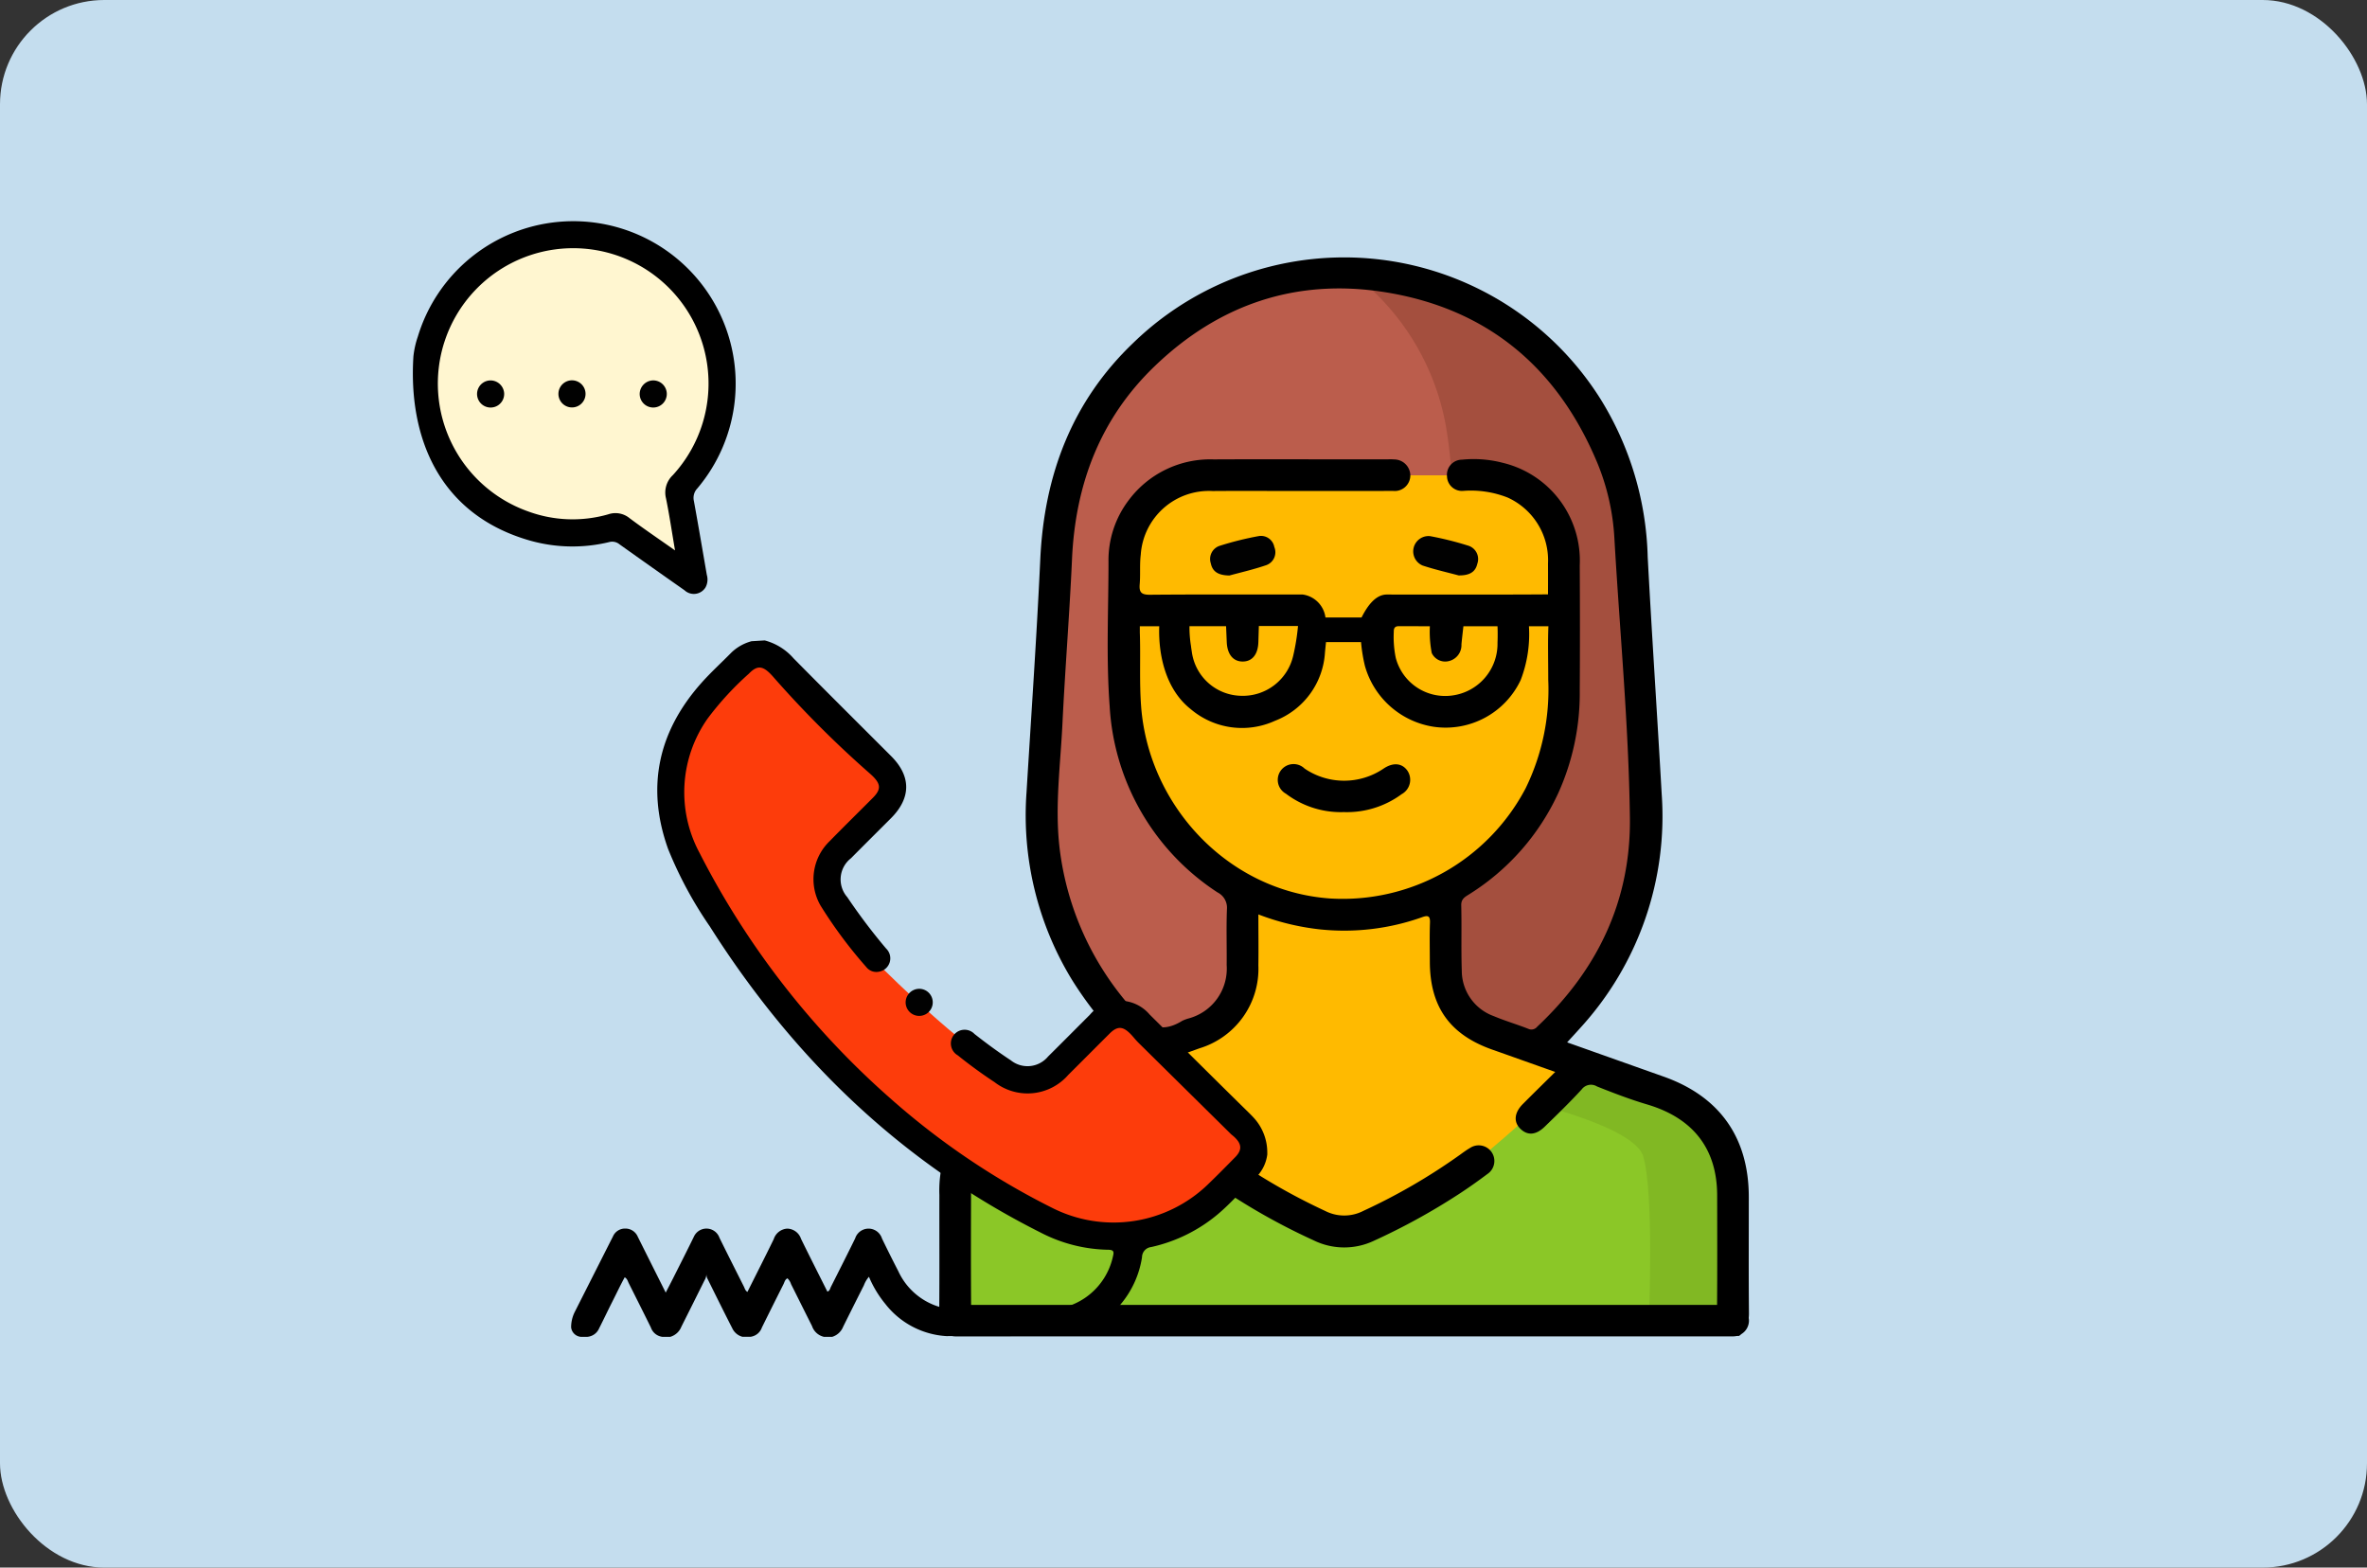 <svg xmlns="http://www.w3.org/2000/svg" xmlns:xlink="http://www.w3.org/1999/xlink" width="227" height="150.324" viewBox="0 0 227 150.324">
  <rect x="0" y="0" width="227" height="150.324" fill="#333333" stroke="none"/>
  <defs>
    <clipPath id="clip-path">
      <rect id="長方形_6027" data-name="長方形 6027" width="128.134" height="106.98" fill="none"/>
    </clipPath>
  </defs>
  <g id="グループ_163587" data-name="グループ 163587" transform="translate(-829 -2109)">
    <g id="グループ_163524" data-name="グループ 163524" transform="translate(828.953 2108.768)">
      <g id="グループ_9474" data-name="グループ 9474" transform="translate(0.047 0.232)">
        <rect id="長方形_5989" data-name="長方形 5989" width="227" height="150.324" rx="10" fill="#c4ddee"/>
      </g>
    </g>
    <g id="グループ_163539" data-name="グループ 163539" transform="translate(868.594 2130.216)">
      <path id="パス_83479" data-name="パス 83479" d="M279.926,315.877H205.418l.989-17.473L242.46,282.25l36.005,15.055Z" transform="translate(-153.372 -210.737)" fill="#8bc727"/>
      <g id="グループ_163538" data-name="グループ 163538">
        <g id="グループ_163537" data-name="グループ 163537" clip-path="url(#clip-path)">
          <path id="パス_83480" data-name="パス 83480" d="M406.815,322.71s13.847,2.747,14.909,6.117.561,15.495.561,15.495H430.3l-.476-17.18s-5.834-5.43-13-6.557-10,2.125-10,2.125" transform="translate(-303.742 -239.183)" fill="#81b823"/>
          <path id="パス_83481" data-name="パス 83481" d="M263.769,97.962s-17.143,1.1-22.418-16.484-.769-38.023,0-42.309,7.693-22.638,27.254-19.781,22.968,12.2,24.506,17.143,5.732,32.1,2.638,42.089-8.666,17.583-13.4,17.693-18.58,1.648-18.58,1.648" transform="translate(-178.315 -14.252)" fill="#bb5d4c"/>
          <path id="パス_83482" data-name="パス 83482" d="M356.358,19.952a23.6,23.6,0,0,1,8.762,14.4c1.733,9.561,2.041,44.012-3.388,53.9s8.37,7.418,8.37,7.418,7.465-3.461,9.443-7.088,9.231-9.231,4.286-37.419-14.369-32.089-27.473-31.21" transform="translate(-266.069 -14.815)" fill="#a44f3e"/>
          <path id="パス_83483" data-name="パス 83483" d="M271.887,96.178h29l6.154,3.893.769,18.745s-1.047,13.627-11.348,16.814v10s4.865,4.616,8.711,5.714,3.407,2.418,3.407,2.418-14.645,14.245-21.059,15.8-23.118-16.244-23.118-16.244l8.242-4.945s4.087.879,4.351-8.132c0,0,.78-2.638-3.1-5.824s-6.764-10.534-6.764-10.534l-2.176-20Z" transform="translate(-197.415 -71.81)" fill="#ffba00"/>
          <path id="パス_83484" data-name="パス 83484" d="M276.891,115.54a1.518,1.518,0,0,0-.022-.244c.014-.156.023-.315.021-.482-.034-3.706-.012-7.412-.014-11.119,0-5.7-2.792-9.648-8.159-11.55-3.058-1.084-6.116-2.17-9.262-3.286.466-.513.876-.954,1.275-1.4a30.077,30.077,0,0,0,7.791-22.443c-.427-7.567-.936-15.129-1.34-22.7a30.15,30.15,0,0,0-4.489-15.093,29.045,29.045,0,0,0-44.882-5.407c-5.852,5.608-8.506,12.656-8.881,20.693-.349,7.469-.865,14.93-1.322,22.394a30.282,30.282,0,0,0,4.35,17.941,35.861,35.861,0,0,0,4.715,6.017l-9.361,3.31a11.372,11.372,0,0,0-8.059,11.322c-.009,3.774.018,7.548-.016,11.321a4.272,4.272,0,0,0,.05.718s0,.005,0,.008a1.509,1.509,0,0,0,.561,1.175,2.208,2.208,0,0,0,.336.293l.305.013a1.521,1.521,0,0,0,.31.032h74.58a1.508,1.508,0,0,0,.32-.034l.246-.01a2.321,2.321,0,0,0,.218-.176,1.509,1.509,0,0,0,.729-1.292M210.76,70.057c-.431-3.918.1-7.806.291-11.7.253-5.283.683-10.558.92-15.842.322-7.158,2.687-13.441,7.885-18.457C226,18.125,233.4,15.584,241.863,16.9c9.871,1.538,16.662,7.2,20.5,16.421a22.049,22.049,0,0,1,1.624,7.212c.514,8.92,1.367,17.829,1.486,26.762.105,7.95-3.094,14.622-8.885,20.058a.711.711,0,0,1-.873.2c-1.093-.429-2.227-.759-3.308-1.215a4.64,4.64,0,0,1-3.057-4.36c-.069-2.087,0-4.179-.051-6.267-.015-.618.377-.81.763-1.054a22.541,22.541,0,0,0,8.547-9.715,23.216,23.216,0,0,0,2.054-9.8c.028-4.01.022-8.021,0-12.031a9.638,9.638,0,0,0-7.384-9.83,11.1,11.1,0,0,0-3.907-.3,1.452,1.452,0,0,0-1.438,1.615,1.433,1.433,0,0,0,1.557,1.377,9.631,9.631,0,0,1,4.256.639,6.6,6.6,0,0,1,3.873,6.335c.008.964,0,2.951,0,2.951s-1.982.014-2.921.015q-6.269.011-12.538,0c-1.045,0-1.829,1.023-2.423,2.2l-3.461,0a2.557,2.557,0,0,0-2.172-2.2c-4.887,0-9.774-.021-14.661.021-.818.007-1.048-.231-.981-1.011.08-.937-.016-1.892.1-2.824a6.553,6.553,0,0,1,6.887-6.111c2.831-.024,5.662,0,8.493-.005,2.932,0,5.864.011,8.8-.007a1.5,1.5,0,0,0,1.674-1.493,1.556,1.556,0,0,0-1.569-1.525c-.234-.023-.471-.008-.707-.008H238.2c-4.213,0-8.426-.017-12.639.005a9.759,9.759,0,0,0-8.145,3.9,9.514,9.514,0,0,0-1.946,5.928c0,4.616-.233,9.24.112,13.846a22.837,22.837,0,0,0,10.347,17.851,1.643,1.643,0,0,1,.9,1.6c-.07,1.783-.008,3.572-.026,5.358a4.943,4.943,0,0,1-3.611,5.115,3.587,3.587,0,0,0-.66.245c-1.889,1.165-3.235.617-4.658-1.019a28.152,28.152,0,0,1-7.115-15.722m7.715-20.436v-.669h1.862c-.1,2.866.676,6.115,3.025,7.955a7.6,7.6,0,0,0,8.07,1.117,7.509,7.509,0,0,0,4.8-6.564c.065-.678.1-.987.1-.987h3.358a15.743,15.743,0,0,0,.366,2.262A8.131,8.131,0,0,0,246.7,58.6a7.957,7.957,0,0,0,8.3-4.488,12.237,12.237,0,0,0,.791-5.158h1.869c-.065,1.277-.017,3.41-.017,5.132a21.528,21.528,0,0,1-2.176,10.42,19.824,19.824,0,0,1-18.785,10.552c-9.757-.708-17.387-8.907-18.087-18.464-.17-2.324-.041-4.649-.118-6.972m8.334.849c.05,1.183.62,1.874,1.54,1.867s1.463-.7,1.493-1.89l.046-1.518,3.755,0a20.82,20.82,0,0,1-.459,2.843,4.956,4.956,0,0,1-5.012,3.851,4.864,4.864,0,0,1-4.709-4.185c-.029-.2-.064-.4-.085-.6a11.005,11.005,0,0,1-.144-1.889h3.51Zm16.018-1c-.007-.386.153-.536.523-.522l2.938.005a10.826,10.826,0,0,0,.179,2.563,1.423,1.423,0,0,0,1.6.789,1.576,1.576,0,0,0,1.25-1.618c.055-.6.189-1.734.189-1.734h3.269s.037.708,0,1.572a5,5,0,0,1-4.3,5.063,4.9,4.9,0,0,1-5.459-3.609,9.978,9.978,0,0,1-.188-2.508m-40.539,53.944a8.285,8.285,0,0,1,5.826-8.307c1.892-.692,3.81-1.314,5.694-2.024a1.189,1.189,0,0,1,1.536.348,61.153,61.153,0,0,0,19.775,14.4,6.663,6.663,0,0,0,5.84.034,62.074,62.074,0,0,0,8.034-4.411c.96-.621,1.894-1.286,2.81-1.971a1.5,1.5,0,1,0-1.664-2.5c-.349.2-.674.444-1,.679a57.206,57.206,0,0,1-9.232,5.355,4.012,4.012,0,0,1-3.658.006,59.162,59.162,0,0,1-11.107-6.726,56.929,56.929,0,0,1-7.279-6.628c2.16-.764,4.246-1.482,6.318-2.239a7.97,7.97,0,0,0,5.66-7.96c.024-1.6,0-3.193,0-4.883a23.62,23.62,0,0,0,5.885,1.433,22.278,22.278,0,0,0,9.838-1.174c.564-.2.757-.1.733.539-.045,1.245-.016,2.493-.013,3.74.012,4.32,1.916,6.992,6,8.431,1.972.695,3.942,1.4,6.027,2.137-1.1,1.086-2.107,2.071-3.1,3.069-.836.838-.916,1.732-.235,2.389s1.48.608,2.317-.2c1.208-1.173,2.42-2.347,3.557-3.587a1.108,1.108,0,0,1,1.466-.28c1.587.633,3.185,1.245,4.823,1.731,4.413,1.311,6.691,4.271,6.7,8.705.006,3.505.017,7.01-.008,10.515H202.294c-.025-3.539-.016-7.077-.006-10.616" transform="translate(-148.757 -10.116)"/>
          <path id="パス_83485" data-name="パス 83485" d="M303.683,122.885c-1.051-.016-1.615-.357-1.782-1.168a1.328,1.328,0,0,1,.893-1.691,30.237,30.237,0,0,1,3.693-.918,1.3,1.3,0,0,1,1.506,1.046,1.312,1.312,0,0,1-.785,1.743c-1.229.419-2.5.708-3.525.989" transform="translate(-225.377 -88.913)" fill="#010101"/>
          <path id="パス_83486" data-name="パス 83486" d="M382.971,122.879c-1.01-.272-2.252-.552-3.454-.949a1.47,1.47,0,0,1,.713-2.817,30.6,30.6,0,0,1,3.6.894,1.347,1.347,0,0,1,.937,1.754c-.184.808-.764,1.13-1.792,1.119" transform="translate(-282.683 -88.916)" fill="#010101"/>
          <path id="パス_83487" data-name="パス 83487" d="M333.731,210.124a8.721,8.721,0,0,1-5.545-1.764,1.515,1.515,0,1,1,1.789-2.412,6.747,6.747,0,0,0,7.558.017c.912-.623,1.774-.556,2.3.18a1.568,1.568,0,0,1-.547,2.258,8.831,8.831,0,0,1-5.556,1.72" transform="translate(-244.458 -153.463)"/>
          <path id="パス_83488" data-name="パス 83488" d="M106.051,162.536l13.041,12.381-6.887,8.865,2.711,6.392,1.392,1.667s7.986,8.132,11.868,10.183,4.4.952,4.4.952,5.934-6.447,7.912-5.6,13.26,12.638,13.26,12.638-5.055,7.546-9.671,7.839-11.3,1.319-23.088-8.645S98.725,185.98,97.26,179.02s3.81-16.118,8.792-16.484" transform="translate(-72.432 -121.355)" fill="#fd3c0b"/>
          <path id="パス_83489" data-name="パス 83489" d="M95.893,225.372a8.037,8.037,0,0,1-5.865-3.092,10.5,10.5,0,0,1-1.566-2.6,2.7,2.7,0,0,0-.487.824q-1,1.979-1.984,3.963a1.651,1.651,0,0,1-1.058.976h-.782A1.575,1.575,0,0,1,83,224.4c-.675-1.337-1.339-2.679-2.011-4.018a1.285,1.285,0,0,0-.343-.552c-.242.116-.283.372-.385.575q-1.04,2.064-2.064,4.137a1.339,1.339,0,0,1-1.087.894h-.782a1.5,1.5,0,0,1-.965-.8c-.8-1.566-1.58-3.143-2.361-4.719a.943.943,0,0,1-.127-.513,1.258,1.258,0,0,1-.188.63q-1.1,2.219-2.211,4.43a1.644,1.644,0,0,1-1.059.975h-.782a1.339,1.339,0,0,1-1.087-.894c-.7-1.422-1.412-2.838-2.124-4.254-.094-.186-.135-.414-.385-.561-.429.781-.8,1.579-1.2,2.364-.426.839-.825,1.692-1.253,2.531a1.346,1.346,0,0,1-1.121.814h-.652a1.023,1.023,0,0,1-.913-.913,3.282,3.282,0,0,1,.353-1.481l3.42-6.762c.078-.155.16-.307.236-.463a1.256,1.256,0,0,1,1.193-.762,1.281,1.281,0,0,1,1.186.776c.879,1.763,1.763,3.524,2.684,5.364.253-.49.48-.922.7-1.358.669-1.332,1.347-2.66,2-4a1.323,1.323,0,0,1,2.453.1c.765,1.555,1.548,3.1,2.327,4.65.1.188.136.415.355.544.844-1.688,1.7-3.368,2.523-5.059a1.457,1.457,0,0,1,1.3-1.012,1.434,1.434,0,0,1,1.321.986c.827,1.691,1.681,3.37,2.525,5.056.239-.076.257-.3.34-.46.78-1.546,1.563-3.092,2.325-4.647a1.348,1.348,0,0,1,2.569.011q.764,1.579,1.568,3.138a6.338,6.338,0,0,0,5.966,3.685q4.138.034,8.276,0a6.472,6.472,0,0,0,6.338-5.084c.1-.421.134-.653-.462-.658a14.593,14.593,0,0,1-6.492-1.659C91.509,208.7,81.171,198.663,73.2,186.083a38.273,38.273,0,0,1-4-7.425c-2.122-5.924-.96-11.267,3.215-15.948.91-1.02,1.928-1.942,2.886-2.919a4.463,4.463,0,0,1,1.9-1.056l1.265-.077a5.546,5.546,0,0,1,2.771,1.724c3.1,3.138,6.23,6.247,9.349,9.365,1.937,1.936,1.931,4.019-.019,5.97-1.275,1.275-2.555,2.546-3.825,3.827a2.573,2.573,0,0,0-.36,3.73,55.81,55.81,0,0,0,3.728,4.933,1.3,1.3,0,0,1-.685,2.219,1.228,1.228,0,0,1-1.221-.449,43.735,43.735,0,0,1-4.389-5.9,5.064,5.064,0,0,1,.879-6.17c1.367-1.4,2.764-2.768,4.143-4.154.878-.882.766-1.417-.339-2.377a100.387,100.387,0,0,1-9.239-9.25c-.928-1.046-1.471-1.15-2.314-.277a29.034,29.034,0,0,0-3.961,4.31,12.268,12.268,0,0,0-.776,12.858,79.389,79.389,0,0,0,18.265,23.521,71.717,71.717,0,0,0,15.585,10.547,13.026,13.026,0,0,0,14.848-2.2c.909-.872,1.793-1.771,2.677-2.669.752-.764.634-1.4-.375-2.189l-8.85-8.739c-.178-.175-.345-.361-.505-.552-.917-1.086-1.479-1.2-2.308-.379-1.325,1.318-2.639,2.646-3.966,3.962a5.172,5.172,0,0,1-7.069.7q-1.823-1.2-3.525-2.568a1.315,1.315,0,1,1,1.6-2.052c1.127.885,2.28,1.734,3.478,2.521a2.561,2.561,0,0,0,3.577-.36c1.344-1.33,2.674-2.673,4.012-4.009a3.744,3.744,0,0,1,5.735-.01c3.151,3.118,6.288,6.25,9.453,9.354.189.185.374.372.549.565a4.914,4.914,0,0,1,1.274,3.316v.179a3.75,3.75,0,0,1-1.3,2.391c-1.162,1.078-2.2,2.285-3.413,3.312a14.964,14.964,0,0,1-6.423,3.173.992.992,0,0,0-.878.976,9.157,9.157,0,0,1-6.092,7.281,4.7,4.7,0,0,1-1.727.273Z" transform="translate(-44.722 -118.46)"/>
          <path id="パス_83490" data-name="パス 83490" d="M187.8,290.5a1.3,1.3,0,1,1-1.291,1.276A1.31,1.31,0,0,1,187.8,290.5" transform="translate(-139.25 -216.895)" fill="#010101"/>
          <path id="パス_83491" data-name="パス 83491" d="M33.637,21.268a13.883,13.883,0,0,1-3.965,7.789c-.881.874,1.685,7.533.6,8.151-.79.452-5.188-5.073-6.059-4.777a14.329,14.329,0,0,1-6.79.59A14.068,14.068,0,1,1,21.678,5.21,14.158,14.158,0,0,1,33.637,21.268" transform="translate(-3.962 -3.765)" fill="#fff6d0"/>
          <path id="パス_83492" data-name="パス 83492" d="M.054,12.949C-.44,20.672,2.463,27.913,10.817,30.5a14.982,14.982,0,0,0,8,.27,1.1,1.1,0,0,1,1,.211q3.108,2.216,6.235,4.406a1.312,1.312,0,0,0,2.017-.279,1.574,1.574,0,0,0,.123-1.191c-.408-2.359-.808-4.719-1.237-7.074a1.318,1.318,0,0,1,.326-1.222A15.574,15.574,0,1,0,.48,11.053a8.672,8.672,0,0,0-.426,1.9m2.968-1.365A12.979,12.979,0,1,1,24.928,24.352a2.282,2.282,0,0,0-.653,2.213c.33,1.617.57,3.252.868,5-1.528-1.077-2.97-2.051-4.363-3.093a2.136,2.136,0,0,0-2.045-.366,12.377,12.377,0,0,1-7.646-.267A13.008,13.008,0,0,1,3.022,11.584" transform="translate(0 0)"/>
          <path id="パス_83493" data-name="パス 83493" d="M85.856,61.59a1.3,1.3,0,1,0,1.215-1.344,1.314,1.314,0,0,0-1.215,1.344" transform="translate(-64.102 -44.98)" fill="#010101"/>
          <path id="パス_83494" data-name="パス 83494" d="M56.445,62.836a1.3,1.3,0,1,0-1.345-1.28,1.3,1.3,0,0,0,1.345,1.28" transform="translate(-41.139 -44.981)" fill="#010101"/>
          <path id="パス_83495" data-name="パス 83495" d="M25.62,60.247a1.3,1.3,0,1,0,1.31,1.246,1.311,1.311,0,0,0-1.31-1.246" transform="translate(-18.174 -44.982)" fill="#010101"/>
        </g>
      </g>
    </g>
  </g>
</svg>
